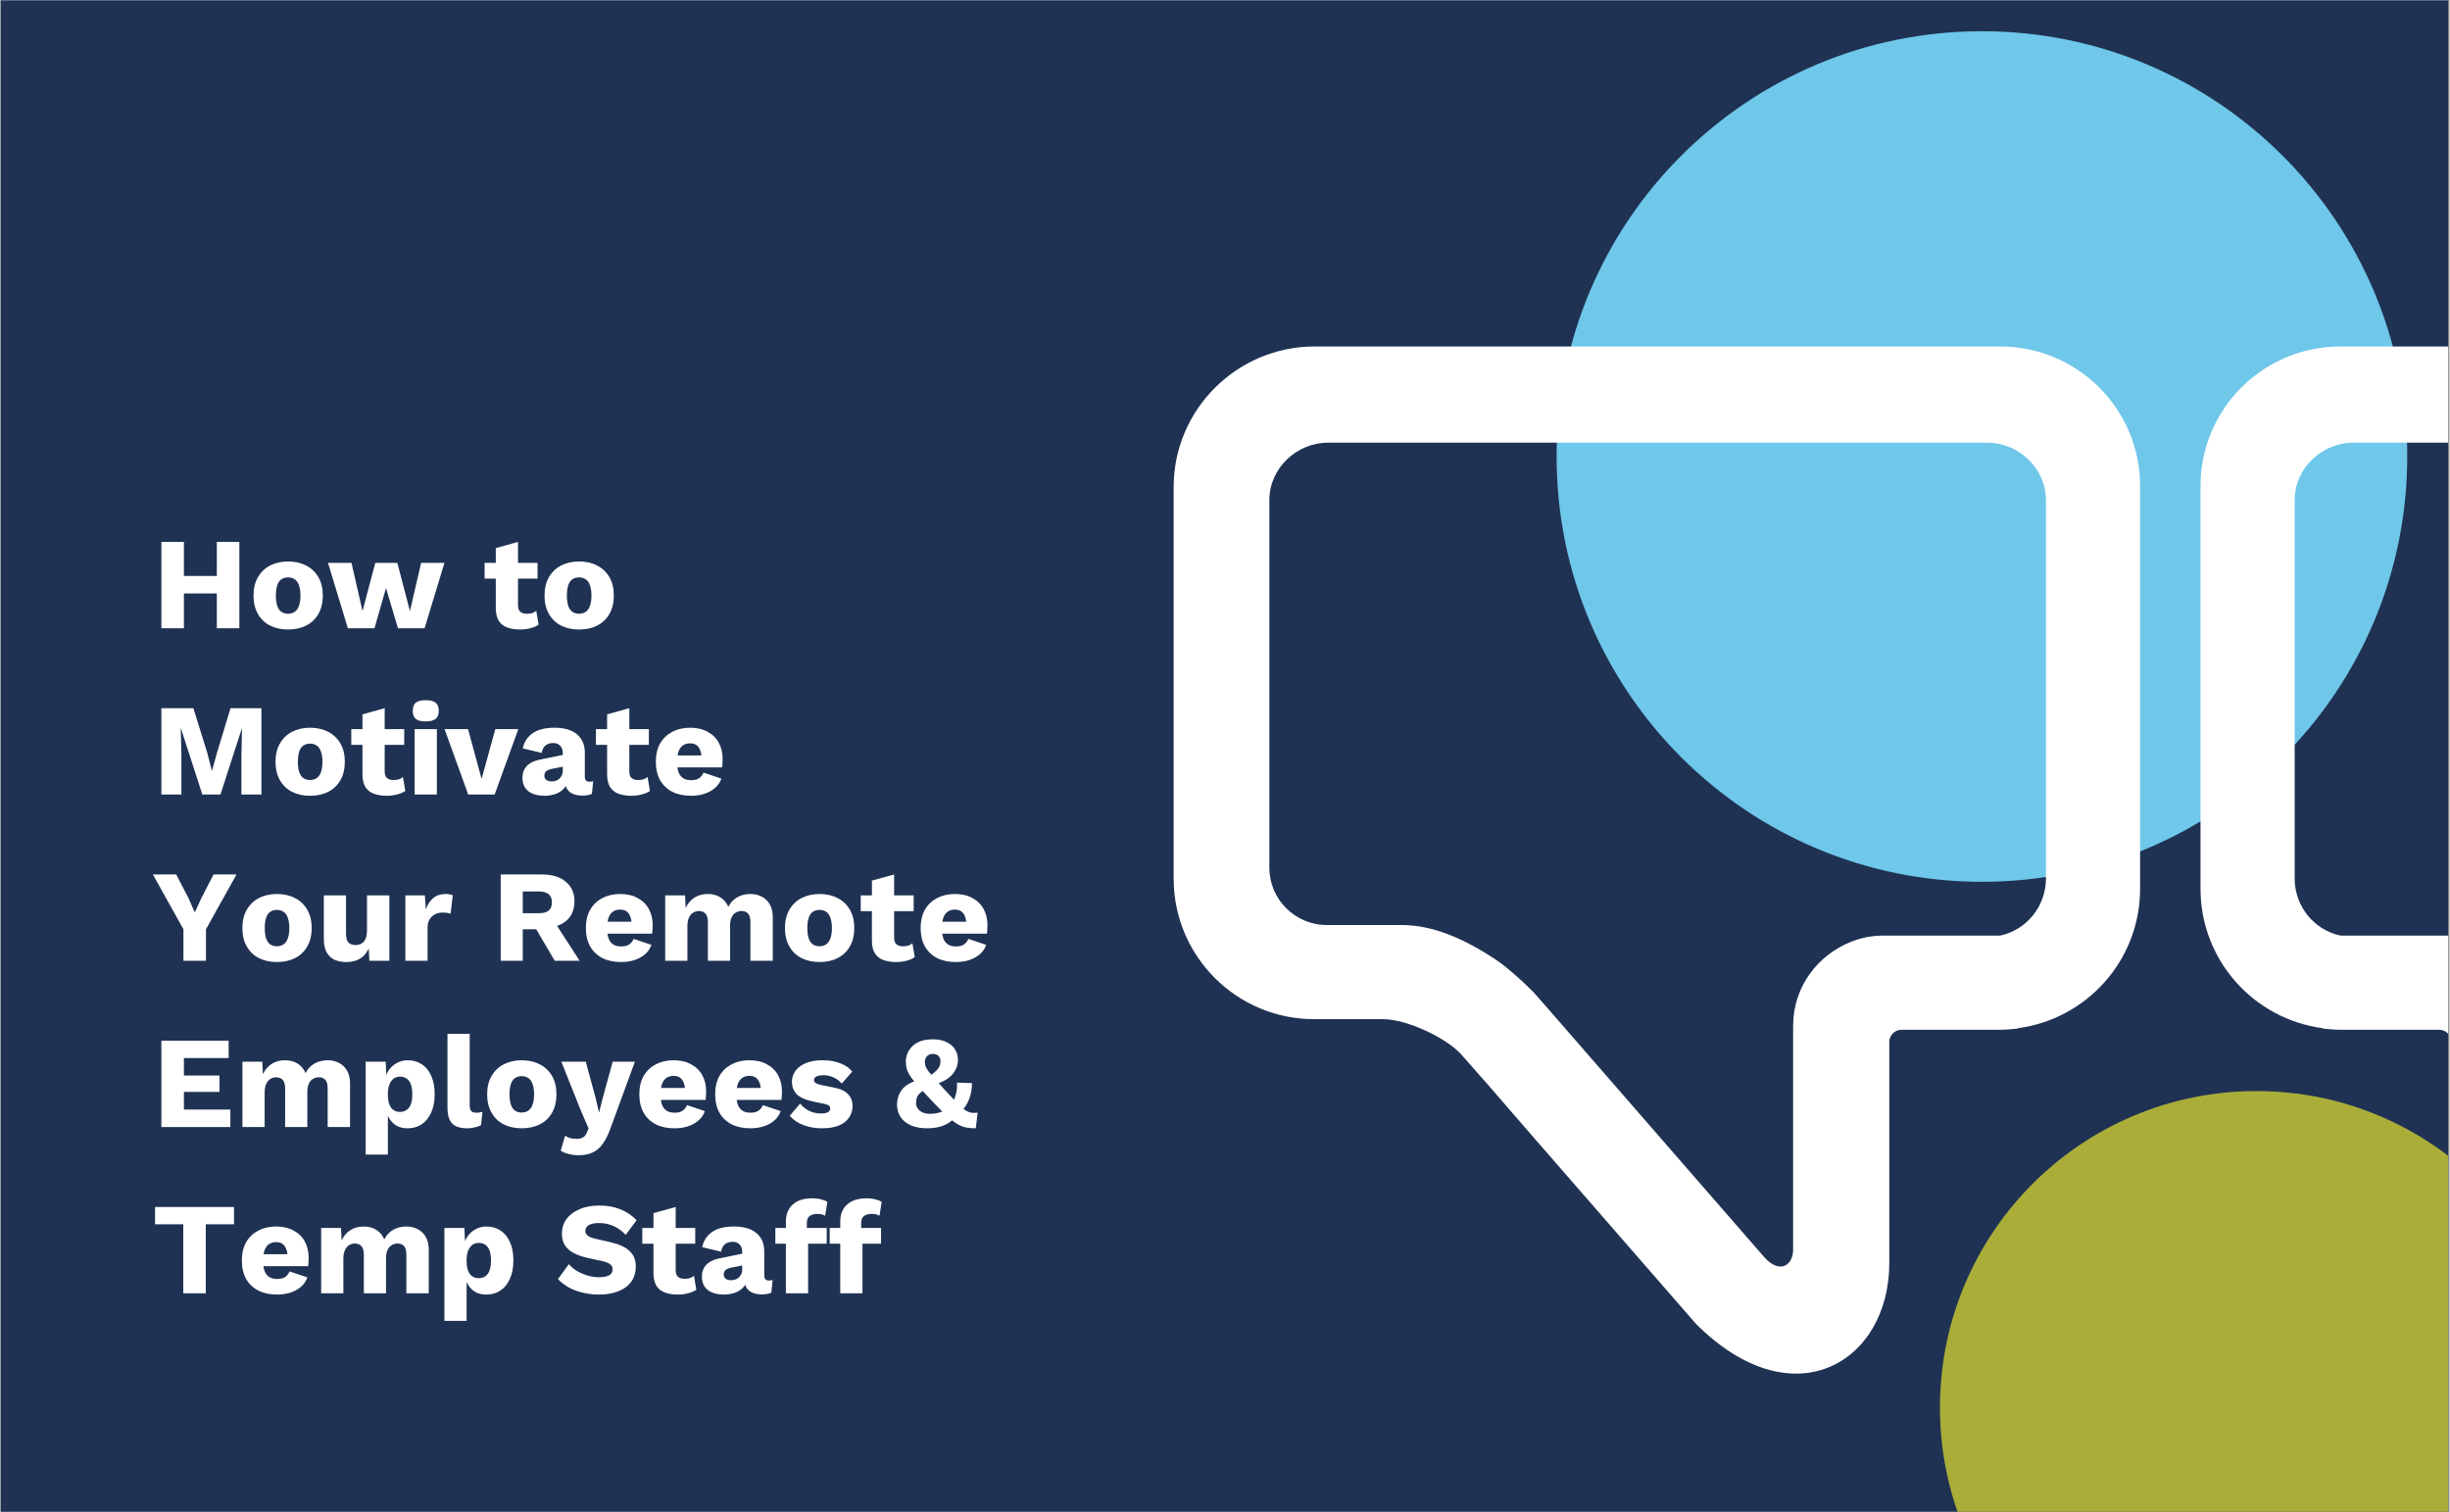<svg xmlns="http://www.w3.org/2000/svg" xmlns:xlink="http://www.w3.org/1999/xlink" width="324" zoomAndPan="magnify" viewBox="0 0 242.88 150" height="200" preserveAspectRatio="xMidYMid meet" version="1.0"><rect x="0" y="0" width="242.88" height="150" fill="#808080" stroke="none"/><defs><g/><clipPath id="9a8540108a"><path d="M 0 0.035 L 242.762 0.035 L 242.762 149.961 L 0 149.961 Z M 0 0.035 " clip-rule="nonzero"/></clipPath><clipPath id="f288d0b006"><path d="M 192.352 108.227 L 242.762 108.227 L 242.762 149.961 L 192.352 149.961 Z M 192.352 108.227 " clip-rule="nonzero"/></clipPath><clipPath id="859e5cc4d4"><path d="M 223.738 108.227 C 206.402 108.227 192.352 122.281 192.352 139.617 C 192.352 156.953 206.402 171.008 223.738 171.008 C 241.074 171.008 255.129 156.953 255.129 139.617 C 255.129 122.281 241.074 108.227 223.738 108.227 " clip-rule="nonzero"/></clipPath><clipPath id="57291cfaf5"><path d="M 154.328 3.098 L 238.699 3.098 L 238.699 87.469 L 154.328 87.469 Z M 154.328 3.098 " clip-rule="nonzero"/></clipPath><clipPath id="b446498409"><path d="M 196.516 3.098 C 173.215 3.098 154.328 21.984 154.328 45.281 C 154.328 68.582 173.215 87.469 196.516 87.469 C 219.812 87.469 238.699 68.582 238.699 45.281 C 238.699 21.984 219.812 3.098 196.516 3.098 " clip-rule="nonzero"/></clipPath><clipPath id="4490e35efc"><path d="M 218 34 L 242.762 34 L 242.762 137 L 218 137 Z M 218 34 " clip-rule="nonzero"/></clipPath></defs><g clip-path="url(#9a8540108a)"><path fill="#ffffff" d="M 0 0.035 L 242.879 0.035 L 242.879 149.965 L 0 149.965 Z M 0 0.035 " fill-opacity="1" fill-rule="nonzero"/><path fill="#1f3253" d="M 0 0.035 L 242.879 0.035 L 242.879 149.965 L 0 149.965 Z M 0 0.035 " fill-opacity="1" fill-rule="nonzero"/></g><g clip-path="url(#f288d0b006)"><g clip-path="url(#859e5cc4d4)"><path fill="#aaae39" d="M 192.352 108.227 L 255.129 108.227 L 255.129 171.008 L 192.352 171.008 Z M 192.352 108.227 " fill-opacity="1" fill-rule="nonzero"/></g></g><g clip-path="url(#57291cfaf5)"><g clip-path="url(#b446498409)"><path fill="#6fc7ea" d="M 154.328 3.098 L 238.699 3.098 L 238.699 87.469 L 154.328 87.469 Z M 154.328 3.098 " fill-opacity="1" fill-rule="nonzero"/></g></g><path fill="#ffffff" d="M 198.316 34.367 L 130.336 34.367 C 122.645 34.367 116.348 40.609 116.348 48.301 L 116.348 87.16 C 116.348 94.852 122.594 101.094 130.285 101.094 L 137.129 101.094 C 139.426 101.094 143.32 102.891 144.871 104.59 L 147.77 107.887 L 151.664 112.383 L 168.148 131.312 C 177.789 140.953 187.328 135.156 187.328 125.27 L 187.328 103.344 C 187.328 102.691 187.879 102.145 188.527 102.145 L 198.27 102.145 C 198.816 102.145 199.367 102.094 199.914 102.043 L 200.066 102.043 L 200.066 101.992 C 206.91 101.094 212.203 95.25 212.203 88.16 L 212.203 48.301 C 212.254 40.609 206.012 34.367 198.316 34.367 Z M 198.316 92.805 L 186.73 92.805 C 185.629 92.805 184.582 93.004 183.582 93.402 C 180.234 94.703 177.789 97.898 177.789 101.742 L 177.789 123.969 C 177.789 125.418 176.539 126.469 174.941 124.719 L 153.164 99.695 L 152.465 98.898 C 151.664 97.949 149.516 96 148.316 95.199 C 145.219 93.152 142.125 91.754 138.926 91.754 L 131.535 91.754 C 128.387 91.754 125.84 89.207 125.84 86.062 L 125.84 49.602 C 125.84 46.453 128.535 43.906 131.684 43.906 L 197.02 43.906 C 200.164 43.906 202.863 46.453 202.863 49.602 L 202.863 87.258 C 202.812 89.957 200.914 92.254 198.316 92.805 Z M 198.316 92.805 " fill-opacity="1" fill-rule="nonzero"/><g clip-path="url(#4490e35efc)"><path fill="#ffffff" d="M 232.082 34.367 L 300.062 34.367 C 307.758 34.367 314.051 40.609 314.051 48.301 L 314.051 87.16 C 314.051 94.852 307.805 101.094 300.113 101.094 L 293.27 101.094 C 290.973 101.094 287.078 102.891 285.527 104.59 L 282.633 107.887 L 278.734 112.383 L 262.25 131.312 C 252.609 140.953 243.07 135.156 243.07 125.27 L 243.07 103.344 C 243.07 102.691 242.52 102.145 241.871 102.145 L 232.133 102.145 C 231.582 102.145 231.031 102.094 230.484 102.043 L 230.332 102.043 L 230.332 101.992 C 223.488 101.094 218.195 95.25 218.195 88.16 L 218.195 48.301 C 218.145 40.609 224.387 34.367 232.082 34.367 Z M 232.082 92.805 L 243.668 92.805 C 244.77 92.805 245.816 93.004 246.816 93.402 C 250.164 94.703 252.609 97.898 252.609 101.742 L 252.609 123.969 C 252.609 125.418 253.859 126.469 255.457 124.719 L 277.234 99.695 L 277.934 98.898 C 278.734 97.949 280.883 96 282.082 95.199 C 285.18 93.152 288.273 91.754 291.473 91.754 L 298.863 91.754 C 302.012 91.754 304.559 89.207 304.559 86.062 L 304.559 49.602 C 304.559 46.453 301.863 43.906 298.715 43.906 L 233.379 43.906 C 230.234 43.906 227.535 46.453 227.535 49.602 L 227.535 87.258 C 227.586 89.957 229.484 92.254 232.082 92.805 Z M 232.082 92.805 " fill-opacity="1" fill-rule="nonzero"/></g><g fill="#ffffff" fill-opacity="1"><g transform="translate(14.993, 62.318)"><g><path d="M 8.688 -8.562 L 8.688 0 L 6.453 0 L 6.453 -8.562 Z M 3.188 -8.562 L 3.188 0 L 0.953 0 L 0.953 -8.562 Z M 7.641 -5.188 L 7.641 -3.453 L 2.031 -3.453 L 2.031 -5.188 Z M 7.641 -5.188 "/></g></g></g><g fill="#ffffff" fill-opacity="1"><g transform="translate(24.631, 62.318)"><g><path d="M 3.875 -6.625 C 4.562 -6.625 5.16 -6.488 5.672 -6.219 C 6.191 -5.957 6.598 -5.57 6.891 -5.062 C 7.18 -4.562 7.328 -3.957 7.328 -3.25 C 7.328 -2.539 7.18 -1.93 6.891 -1.422 C 6.598 -0.91 6.191 -0.523 5.672 -0.266 C 5.16 -0.004 4.562 0.125 3.875 0.125 C 3.207 0.125 2.613 -0.004 2.094 -0.266 C 1.582 -0.523 1.18 -0.91 0.891 -1.422 C 0.598 -1.93 0.453 -2.539 0.453 -3.25 C 0.453 -3.957 0.598 -4.562 0.891 -5.062 C 1.18 -5.57 1.582 -5.957 2.094 -6.219 C 2.613 -6.488 3.207 -6.625 3.875 -6.625 Z M 3.875 -5.047 C 3.625 -5.047 3.406 -4.984 3.219 -4.859 C 3.039 -4.742 2.906 -4.551 2.812 -4.281 C 2.719 -4.008 2.672 -3.664 2.672 -3.25 C 2.672 -2.82 2.719 -2.473 2.812 -2.203 C 2.906 -1.941 3.039 -1.75 3.219 -1.625 C 3.406 -1.5 3.625 -1.438 3.875 -1.438 C 4.133 -1.438 4.352 -1.5 4.531 -1.625 C 4.719 -1.75 4.859 -1.941 4.953 -2.203 C 5.055 -2.473 5.109 -2.82 5.109 -3.25 C 5.109 -3.664 5.055 -4.008 4.953 -4.281 C 4.859 -4.551 4.719 -4.742 4.531 -4.859 C 4.352 -4.984 4.133 -5.047 3.875 -5.047 Z M 3.875 -5.047 "/></g></g></g><g fill="#ffffff" fill-opacity="1"><g transform="translate(32.412, 62.318)"><g><path d="M 9.297 -6.484 L 11.609 -6.484 L 9.641 0 L 7 0 L 5.812 -3.984 L 4.672 0 L 2.031 0 L 0.062 -6.484 L 2.391 -6.484 L 3.484 -1.703 L 4.75 -6.484 L 6.938 -6.484 L 8.188 -1.703 Z M 9.297 -6.484 "/></g></g></g><g fill="#ffffff" fill-opacity="1"><g transform="translate(44.102, 62.318)"><g/></g></g><g fill="#ffffff" fill-opacity="1"><g transform="translate(47.817, 62.318)"><g><path d="M 3.5 -8.562 L 3.5 -2.312 C 3.5 -2 3.57 -1.773 3.719 -1.641 C 3.875 -1.504 4.086 -1.438 4.359 -1.438 C 4.566 -1.438 4.742 -1.457 4.891 -1.5 C 5.047 -1.551 5.188 -1.629 5.312 -1.734 L 5.547 -0.359 C 5.328 -0.203 5.051 -0.082 4.719 0 C 4.395 0.082 4.062 0.125 3.719 0.125 C 3.219 0.125 2.785 0.055 2.422 -0.078 C 2.066 -0.211 1.789 -0.43 1.594 -0.734 C 1.406 -1.035 1.305 -1.441 1.297 -1.953 L 1.297 -7.953 Z M 5.438 -6.484 L 5.438 -4.922 L 0.188 -4.922 L 0.188 -6.484 Z M 5.438 -6.484 "/></g></g></g><g fill="#ffffff" fill-opacity="1"><g transform="translate(53.494, 62.318)"><g><path d="M 3.875 -6.625 C 4.562 -6.625 5.16 -6.488 5.672 -6.219 C 6.191 -5.957 6.598 -5.57 6.891 -5.062 C 7.18 -4.562 7.328 -3.957 7.328 -3.25 C 7.328 -2.539 7.18 -1.93 6.891 -1.422 C 6.598 -0.91 6.191 -0.523 5.672 -0.266 C 5.16 -0.004 4.562 0.125 3.875 0.125 C 3.207 0.125 2.613 -0.004 2.094 -0.266 C 1.582 -0.523 1.18 -0.91 0.891 -1.422 C 0.598 -1.93 0.453 -2.539 0.453 -3.25 C 0.453 -3.957 0.598 -4.562 0.891 -5.062 C 1.18 -5.57 1.582 -5.957 2.094 -6.219 C 2.613 -6.488 3.207 -6.625 3.875 -6.625 Z M 3.875 -5.047 C 3.625 -5.047 3.406 -4.984 3.219 -4.859 C 3.039 -4.742 2.906 -4.551 2.812 -4.281 C 2.719 -4.008 2.672 -3.664 2.672 -3.25 C 2.672 -2.82 2.719 -2.473 2.812 -2.203 C 2.906 -1.941 3.039 -1.75 3.219 -1.625 C 3.406 -1.5 3.625 -1.438 3.875 -1.438 C 4.133 -1.438 4.352 -1.5 4.531 -1.625 C 4.719 -1.75 4.859 -1.941 4.953 -2.203 C 5.055 -2.473 5.109 -2.82 5.109 -3.25 C 5.109 -3.664 5.055 -4.008 4.953 -4.281 C 4.859 -4.551 4.719 -4.742 4.531 -4.859 C 4.352 -4.984 4.133 -5.047 3.875 -5.047 Z M 3.875 -5.047 "/></g></g></g><g fill="#ffffff" fill-opacity="1"><g transform="translate(14.993, 78.81)"><g><path d="M 10.875 -8.562 L 10.875 0 L 8.891 0 L 8.891 -3.938 L 8.953 -6.562 L 8.938 -6.562 L 6.812 0 L 5.016 0 L 2.891 -6.562 L 2.875 -6.562 L 2.938 -3.938 L 2.938 0 L 0.953 0 L 0.953 -8.562 L 4.125 -8.562 L 5.484 -4.203 L 5.953 -2.391 L 5.984 -2.391 L 6.484 -4.188 L 7.812 -8.562 Z M 10.875 -8.562 "/></g></g></g><g fill="#ffffff" fill-opacity="1"><g transform="translate(26.813, 78.81)"><g><path d="M 3.875 -6.625 C 4.562 -6.625 5.16 -6.488 5.672 -6.219 C 6.191 -5.957 6.598 -5.57 6.891 -5.062 C 7.18 -4.562 7.328 -3.957 7.328 -3.25 C 7.328 -2.539 7.18 -1.93 6.891 -1.422 C 6.598 -0.91 6.191 -0.523 5.672 -0.266 C 5.16 -0.004 4.562 0.125 3.875 0.125 C 3.207 0.125 2.613 -0.004 2.094 -0.266 C 1.582 -0.523 1.18 -0.91 0.891 -1.422 C 0.598 -1.93 0.453 -2.539 0.453 -3.25 C 0.453 -3.957 0.598 -4.562 0.891 -5.062 C 1.18 -5.57 1.582 -5.957 2.094 -6.219 C 2.613 -6.488 3.207 -6.625 3.875 -6.625 Z M 3.875 -5.047 C 3.625 -5.047 3.406 -4.984 3.219 -4.859 C 3.039 -4.742 2.906 -4.551 2.812 -4.281 C 2.719 -4.008 2.672 -3.664 2.672 -3.25 C 2.672 -2.82 2.719 -2.473 2.812 -2.203 C 2.906 -1.941 3.039 -1.75 3.219 -1.625 C 3.406 -1.5 3.625 -1.438 3.875 -1.438 C 4.133 -1.438 4.352 -1.5 4.531 -1.625 C 4.719 -1.75 4.859 -1.941 4.953 -2.203 C 5.055 -2.473 5.109 -2.82 5.109 -3.25 C 5.109 -3.664 5.055 -4.008 4.953 -4.281 C 4.859 -4.551 4.719 -4.742 4.531 -4.859 C 4.352 -4.984 4.133 -5.047 3.875 -5.047 Z M 3.875 -5.047 "/></g></g></g><g fill="#ffffff" fill-opacity="1"><g transform="translate(34.594, 78.81)"><g><path d="M 3.5 -8.562 L 3.5 -2.312 C 3.5 -2 3.57 -1.773 3.719 -1.641 C 3.875 -1.504 4.086 -1.438 4.359 -1.438 C 4.566 -1.438 4.742 -1.457 4.891 -1.5 C 5.047 -1.551 5.188 -1.629 5.312 -1.734 L 5.547 -0.359 C 5.328 -0.203 5.051 -0.082 4.719 0 C 4.395 0.082 4.062 0.125 3.719 0.125 C 3.219 0.125 2.785 0.055 2.422 -0.078 C 2.066 -0.211 1.789 -0.43 1.594 -0.734 C 1.406 -1.035 1.305 -1.441 1.297 -1.953 L 1.297 -7.953 Z M 5.438 -6.484 L 5.438 -4.922 L 0.188 -4.922 L 0.188 -6.484 Z M 5.438 -6.484 "/></g></g></g><g fill="#ffffff" fill-opacity="1"><g transform="translate(40.27, 78.81)"><g><path d="M 1.891 -7.25 C 1.441 -7.25 1.113 -7.332 0.906 -7.5 C 0.707 -7.664 0.609 -7.93 0.609 -8.297 C 0.609 -8.672 0.707 -8.941 0.906 -9.109 C 1.113 -9.273 1.441 -9.359 1.891 -9.359 C 2.336 -9.359 2.664 -9.273 2.875 -9.109 C 3.082 -8.941 3.188 -8.672 3.188 -8.297 C 3.188 -7.93 3.082 -7.664 2.875 -7.5 C 2.664 -7.332 2.336 -7.25 1.891 -7.25 Z M 3 -6.484 L 3 0 L 0.797 0 L 0.797 -6.484 Z M 3 -6.484 "/></g></g></g><g fill="#ffffff" fill-opacity="1"><g transform="translate(44.05, 78.81)"><g><path d="M 5.016 -6.484 L 7.297 -6.484 L 4.953 0 L 2.328 0 L -0.016 -6.484 L 2.312 -6.484 L 3.656 -1.547 Z M 5.016 -6.484 "/></g></g></g><g fill="#ffffff" fill-opacity="1"><g transform="translate(51.337, 78.81)"><g><path d="M 4.422 -4.109 C 4.422 -4.422 4.332 -4.664 4.156 -4.844 C 3.988 -5.02 3.766 -5.109 3.484 -5.109 C 3.191 -5.109 2.941 -5.035 2.734 -4.891 C 2.535 -4.742 2.398 -4.488 2.328 -4.125 L 0.453 -4.578 C 0.578 -5.191 0.895 -5.688 1.406 -6.062 C 1.926 -6.438 2.66 -6.625 3.609 -6.625 C 4.242 -6.625 4.781 -6.531 5.219 -6.344 C 5.664 -6.156 6.008 -5.875 6.25 -5.5 C 6.488 -5.133 6.609 -4.688 6.609 -4.156 L 6.609 -1.781 C 6.609 -1.438 6.758 -1.266 7.062 -1.266 C 7.219 -1.266 7.344 -1.285 7.438 -1.328 L 7.312 -0.062 C 7.051 0.051 6.734 0.109 6.359 0.109 C 6.023 0.109 5.727 0.055 5.469 -0.047 C 5.207 -0.148 5.004 -0.312 4.859 -0.531 C 4.711 -0.758 4.641 -1.039 4.641 -1.375 L 4.641 -1.453 L 4.875 -1.547 C 4.875 -1.172 4.766 -0.859 4.547 -0.609 C 4.328 -0.359 4.039 -0.172 3.688 -0.047 C 3.344 0.066 2.977 0.125 2.594 0.125 C 2.156 0.125 1.77 0.055 1.438 -0.078 C 1.113 -0.211 0.863 -0.41 0.688 -0.672 C 0.508 -0.941 0.422 -1.27 0.422 -1.656 C 0.422 -2.125 0.562 -2.508 0.844 -2.812 C 1.125 -3.125 1.566 -3.344 2.172 -3.469 L 4.625 -3.969 L 4.609 -2.797 L 3.359 -2.547 C 3.098 -2.492 2.906 -2.414 2.781 -2.312 C 2.656 -2.219 2.594 -2.07 2.594 -1.875 C 2.594 -1.676 2.66 -1.531 2.797 -1.438 C 2.941 -1.344 3.109 -1.297 3.297 -1.297 C 3.441 -1.297 3.582 -1.316 3.719 -1.359 C 3.852 -1.398 3.973 -1.469 4.078 -1.562 C 4.18 -1.656 4.266 -1.77 4.328 -1.906 C 4.391 -2.039 4.422 -2.207 4.422 -2.406 Z M 4.422 -4.109 "/></g></g></g><g fill="#ffffff" fill-opacity="1"><g transform="translate(58.858, 78.81)"><g><path d="M 3.5 -8.562 L 3.5 -2.312 C 3.5 -2 3.57 -1.773 3.719 -1.641 C 3.875 -1.504 4.086 -1.438 4.359 -1.438 C 4.566 -1.438 4.742 -1.457 4.891 -1.5 C 5.047 -1.551 5.188 -1.629 5.312 -1.734 L 5.547 -0.359 C 5.328 -0.203 5.051 -0.082 4.719 0 C 4.395 0.082 4.062 0.125 3.719 0.125 C 3.219 0.125 2.785 0.055 2.422 -0.078 C 2.066 -0.211 1.789 -0.43 1.594 -0.734 C 1.406 -1.035 1.305 -1.441 1.297 -1.953 L 1.297 -7.953 Z M 5.438 -6.484 L 5.438 -4.922 L 0.188 -4.922 L 0.188 -6.484 Z M 5.438 -6.484 "/></g></g></g><g fill="#ffffff" fill-opacity="1"><g transform="translate(64.535, 78.81)"><g><path d="M 3.953 0.125 C 3.234 0.125 2.613 -0.004 2.094 -0.266 C 1.57 -0.535 1.164 -0.922 0.875 -1.422 C 0.594 -1.93 0.453 -2.539 0.453 -3.25 C 0.453 -3.957 0.594 -4.562 0.875 -5.062 C 1.164 -5.562 1.566 -5.945 2.078 -6.219 C 2.598 -6.488 3.191 -6.625 3.859 -6.625 C 4.535 -6.625 5.113 -6.488 5.594 -6.219 C 6.082 -5.957 6.453 -5.594 6.703 -5.125 C 6.953 -4.664 7.078 -4.141 7.078 -3.547 C 7.078 -3.391 7.07 -3.234 7.062 -3.078 C 7.051 -2.922 7.039 -2.789 7.031 -2.688 L 1.875 -2.688 L 1.875 -3.875 L 6.047 -3.875 L 5 -3.469 C 5 -3.988 4.906 -4.383 4.719 -4.656 C 4.531 -4.938 4.242 -5.078 3.859 -5.078 C 3.578 -5.078 3.336 -5.008 3.141 -4.875 C 2.953 -4.75 2.805 -4.547 2.703 -4.266 C 2.609 -3.992 2.562 -3.641 2.562 -3.203 C 2.562 -2.785 2.613 -2.441 2.719 -2.172 C 2.832 -1.91 2.992 -1.719 3.203 -1.594 C 3.41 -1.477 3.66 -1.422 3.953 -1.422 C 4.285 -1.422 4.547 -1.484 4.734 -1.609 C 4.93 -1.742 5.082 -1.93 5.188 -2.172 L 6.953 -1.578 C 6.828 -1.211 6.613 -0.898 6.312 -0.641 C 6.02 -0.391 5.664 -0.195 5.25 -0.062 C 4.844 0.062 4.41 0.125 3.953 0.125 Z M 3.953 0.125 "/></g></g></g><g fill="#ffffff" fill-opacity="1"><g transform="translate(14.993, 95.302)"><g><path d="M 8.406 -8.562 L 5.375 -3.125 L 5.375 0 L 3.141 0 L 3.141 -3.125 L 0.109 -8.562 L 2.422 -8.562 L 3.641 -6.219 L 4.266 -4.797 L 4.922 -6.219 L 6.125 -8.562 Z M 8.406 -8.562 "/></g></g></g><g fill="#ffffff" fill-opacity="1"><g transform="translate(23.527, 95.302)"><g><path d="M 3.875 -6.625 C 4.562 -6.625 5.16 -6.488 5.672 -6.219 C 6.191 -5.957 6.598 -5.57 6.891 -5.062 C 7.18 -4.562 7.328 -3.957 7.328 -3.25 C 7.328 -2.539 7.18 -1.93 6.891 -1.422 C 6.598 -0.91 6.191 -0.523 5.672 -0.266 C 5.16 -0.004 4.562 0.125 3.875 0.125 C 3.207 0.125 2.613 -0.004 2.094 -0.266 C 1.582 -0.523 1.18 -0.91 0.891 -1.422 C 0.598 -1.93 0.453 -2.539 0.453 -3.25 C 0.453 -3.957 0.598 -4.562 0.891 -5.062 C 1.18 -5.57 1.582 -5.957 2.094 -6.219 C 2.613 -6.488 3.207 -6.625 3.875 -6.625 Z M 3.875 -5.047 C 3.625 -5.047 3.406 -4.984 3.219 -4.859 C 3.039 -4.742 2.906 -4.551 2.812 -4.281 C 2.719 -4.008 2.672 -3.664 2.672 -3.25 C 2.672 -2.82 2.719 -2.473 2.812 -2.203 C 2.906 -1.941 3.039 -1.75 3.219 -1.625 C 3.406 -1.5 3.625 -1.438 3.875 -1.438 C 4.133 -1.438 4.352 -1.5 4.531 -1.625 C 4.719 -1.75 4.859 -1.941 4.953 -2.203 C 5.055 -2.473 5.109 -2.82 5.109 -3.25 C 5.109 -3.664 5.055 -4.008 4.953 -4.281 C 4.859 -4.551 4.719 -4.742 4.531 -4.859 C 4.352 -4.984 4.133 -5.047 3.875 -5.047 Z M 3.875 -5.047 "/></g></g></g><g fill="#ffffff" fill-opacity="1"><g transform="translate(31.308, 95.302)"><g><path d="M 2.984 0.125 C 2.547 0.125 2.16 0.051 1.828 -0.094 C 1.492 -0.25 1.227 -0.492 1.031 -0.828 C 0.844 -1.172 0.75 -1.613 0.75 -2.156 L 0.75 -6.484 L 2.953 -6.484 L 2.953 -2.672 C 2.953 -2.254 3.035 -1.961 3.203 -1.797 C 3.367 -1.641 3.602 -1.562 3.906 -1.562 C 4.062 -1.562 4.207 -1.586 4.344 -1.641 C 4.488 -1.703 4.613 -1.789 4.719 -1.906 C 4.82 -2.02 4.898 -2.172 4.953 -2.359 C 5.004 -2.547 5.031 -2.766 5.031 -3.016 L 5.031 -6.484 L 7.25 -6.484 L 7.25 0 L 5.266 0 L 5.203 -1.219 C 4.992 -0.758 4.703 -0.422 4.328 -0.203 C 3.961 0.016 3.516 0.125 2.984 0.125 Z M 2.984 0.125 "/></g></g></g><g fill="#ffffff" fill-opacity="1"><g transform="translate(39.348, 95.302)"><g><path d="M 0.797 0 L 0.797 -6.484 L 2.734 -6.484 L 2.828 -5.094 C 2.992 -5.57 3.238 -5.945 3.562 -6.219 C 3.883 -6.488 4.297 -6.625 4.797 -6.625 C 4.961 -6.625 5.102 -6.609 5.219 -6.578 C 5.344 -6.555 5.438 -6.523 5.5 -6.484 L 5.281 -4.656 C 5.195 -4.695 5.086 -4.727 4.953 -4.75 C 4.816 -4.77 4.656 -4.781 4.469 -4.781 C 4.207 -4.781 3.961 -4.723 3.734 -4.609 C 3.516 -4.492 3.336 -4.328 3.203 -4.109 C 3.066 -3.891 3 -3.609 3 -3.266 L 3 0 Z M 0.797 0 "/></g></g></g><g fill="#ffffff" fill-opacity="1"><g transform="translate(44.934, 95.302)"><g/></g></g><g fill="#ffffff" fill-opacity="1"><g transform="translate(48.649, 95.302)"><g><path d="M 5.031 -8.562 C 6.051 -8.562 6.844 -8.32 7.406 -7.844 C 7.977 -7.363 8.266 -6.727 8.266 -5.938 C 8.266 -5.062 7.984 -4.395 7.422 -3.938 C 6.859 -3.477 6.066 -3.25 5.047 -3.25 L 4.844 -3.125 L 3.141 -3.125 L 3.141 0 L 0.953 0 L 0.953 -8.562 Z M 4.719 -4.719 C 5.156 -4.719 5.484 -4.801 5.703 -4.969 C 5.922 -5.145 6.031 -5.422 6.031 -5.797 C 6.031 -6.172 5.922 -6.441 5.703 -6.609 C 5.484 -6.785 5.156 -6.875 4.719 -6.875 L 3.141 -6.875 L 3.141 -4.719 Z M 6.031 -4.25 L 8.781 0 L 6.312 0 L 4.109 -3.75 Z M 6.031 -4.25 "/></g></g></g><g fill="#ffffff" fill-opacity="1"><g transform="translate(57.598, 95.302)"><g><path d="M 3.953 0.125 C 3.234 0.125 2.613 -0.004 2.094 -0.266 C 1.57 -0.535 1.164 -0.922 0.875 -1.422 C 0.594 -1.93 0.453 -2.539 0.453 -3.25 C 0.453 -3.957 0.594 -4.562 0.875 -5.062 C 1.164 -5.562 1.566 -5.945 2.078 -6.219 C 2.598 -6.488 3.191 -6.625 3.859 -6.625 C 4.535 -6.625 5.113 -6.488 5.594 -6.219 C 6.082 -5.957 6.453 -5.594 6.703 -5.125 C 6.953 -4.664 7.078 -4.141 7.078 -3.547 C 7.078 -3.391 7.07 -3.234 7.062 -3.078 C 7.051 -2.922 7.039 -2.789 7.031 -2.688 L 1.875 -2.688 L 1.875 -3.875 L 6.047 -3.875 L 5 -3.469 C 5 -3.988 4.906 -4.383 4.719 -4.656 C 4.531 -4.938 4.242 -5.078 3.859 -5.078 C 3.578 -5.078 3.336 -5.008 3.141 -4.875 C 2.953 -4.75 2.805 -4.547 2.703 -4.266 C 2.609 -3.992 2.562 -3.641 2.562 -3.203 C 2.562 -2.785 2.613 -2.441 2.719 -2.172 C 2.832 -1.91 2.992 -1.719 3.203 -1.594 C 3.41 -1.477 3.66 -1.422 3.953 -1.422 C 4.285 -1.422 4.547 -1.484 4.734 -1.609 C 4.93 -1.742 5.082 -1.93 5.188 -2.172 L 6.953 -1.578 C 6.828 -1.211 6.613 -0.898 6.312 -0.641 C 6.02 -0.391 5.664 -0.195 5.25 -0.062 C 4.844 0.062 4.41 0.125 3.953 0.125 Z M 3.953 0.125 "/></g></g></g><g fill="#ffffff" fill-opacity="1"><g transform="translate(65.119, 95.302)"><g><path d="M 0.797 0 L 0.797 -6.484 L 2.766 -6.484 L 2.828 -5.234 C 3.035 -5.691 3.328 -6.035 3.703 -6.266 C 4.078 -6.504 4.516 -6.625 5.016 -6.625 C 5.492 -6.625 5.91 -6.516 6.266 -6.297 C 6.617 -6.078 6.883 -5.758 7.062 -5.344 C 7.195 -5.625 7.375 -5.859 7.594 -6.047 C 7.82 -6.242 8.078 -6.391 8.359 -6.484 C 8.648 -6.578 8.945 -6.625 9.25 -6.625 C 9.676 -6.625 10.051 -6.535 10.375 -6.359 C 10.707 -6.191 10.973 -5.938 11.172 -5.594 C 11.367 -5.258 11.469 -4.836 11.469 -4.328 L 11.469 0 L 9.25 0 L 9.25 -3.812 C 9.25 -4.227 9.172 -4.52 9.016 -4.688 C 8.859 -4.852 8.645 -4.938 8.375 -4.938 C 8.156 -4.938 7.957 -4.879 7.781 -4.766 C 7.602 -4.66 7.469 -4.5 7.375 -4.281 C 7.281 -4.062 7.234 -3.789 7.234 -3.469 L 7.234 0 L 5.031 0 L 5.031 -3.812 C 5.031 -4.227 4.945 -4.52 4.781 -4.688 C 4.613 -4.852 4.398 -4.938 4.141 -4.938 C 3.941 -4.938 3.754 -4.883 3.578 -4.781 C 3.398 -4.676 3.258 -4.508 3.156 -4.281 C 3.051 -4.062 3 -3.773 3 -3.422 L 3 0 Z M 0.797 0 "/></g></g></g><g fill="#ffffff" fill-opacity="1"><g transform="translate(77.343, 95.302)"><g><path d="M 3.875 -6.625 C 4.562 -6.625 5.16 -6.488 5.672 -6.219 C 6.191 -5.957 6.598 -5.57 6.891 -5.062 C 7.18 -4.562 7.328 -3.957 7.328 -3.25 C 7.328 -2.539 7.18 -1.93 6.891 -1.422 C 6.598 -0.91 6.191 -0.523 5.672 -0.266 C 5.16 -0.004 4.562 0.125 3.875 0.125 C 3.207 0.125 2.613 -0.004 2.094 -0.266 C 1.582 -0.523 1.18 -0.91 0.891 -1.422 C 0.598 -1.93 0.453 -2.539 0.453 -3.25 C 0.453 -3.957 0.598 -4.562 0.891 -5.062 C 1.18 -5.57 1.582 -5.957 2.094 -6.219 C 2.613 -6.488 3.207 -6.625 3.875 -6.625 Z M 3.875 -5.047 C 3.625 -5.047 3.406 -4.984 3.219 -4.859 C 3.039 -4.742 2.906 -4.551 2.812 -4.281 C 2.719 -4.008 2.672 -3.664 2.672 -3.25 C 2.672 -2.82 2.719 -2.473 2.812 -2.203 C 2.906 -1.941 3.039 -1.75 3.219 -1.625 C 3.406 -1.5 3.625 -1.438 3.875 -1.438 C 4.133 -1.438 4.352 -1.5 4.531 -1.625 C 4.719 -1.75 4.859 -1.941 4.953 -2.203 C 5.055 -2.473 5.109 -2.82 5.109 -3.25 C 5.109 -3.664 5.055 -4.008 4.953 -4.281 C 4.859 -4.551 4.719 -4.742 4.531 -4.859 C 4.352 -4.984 4.133 -5.047 3.875 -5.047 Z M 3.875 -5.047 "/></g></g></g><g fill="#ffffff" fill-opacity="1"><g transform="translate(85.123, 95.302)"><g><path d="M 3.5 -8.562 L 3.5 -2.312 C 3.5 -2 3.57 -1.773 3.719 -1.641 C 3.875 -1.504 4.086 -1.438 4.359 -1.438 C 4.566 -1.438 4.742 -1.457 4.891 -1.5 C 5.047 -1.551 5.188 -1.629 5.312 -1.734 L 5.547 -0.359 C 5.328 -0.203 5.051 -0.082 4.719 0 C 4.395 0.082 4.062 0.125 3.719 0.125 C 3.219 0.125 2.785 0.055 2.422 -0.078 C 2.066 -0.211 1.789 -0.43 1.594 -0.734 C 1.406 -1.035 1.305 -1.441 1.297 -1.953 L 1.297 -7.953 Z M 5.438 -6.484 L 5.438 -4.922 L 0.188 -4.922 L 0.188 -6.484 Z M 5.438 -6.484 "/></g></g></g><g fill="#ffffff" fill-opacity="1"><g transform="translate(90.8, 95.302)"><g><path d="M 3.953 0.125 C 3.234 0.125 2.613 -0.004 2.094 -0.266 C 1.57 -0.535 1.164 -0.922 0.875 -1.422 C 0.594 -1.93 0.453 -2.539 0.453 -3.25 C 0.453 -3.957 0.594 -4.562 0.875 -5.062 C 1.164 -5.562 1.566 -5.945 2.078 -6.219 C 2.598 -6.488 3.191 -6.625 3.859 -6.625 C 4.535 -6.625 5.113 -6.488 5.594 -6.219 C 6.082 -5.957 6.453 -5.594 6.703 -5.125 C 6.953 -4.664 7.078 -4.141 7.078 -3.547 C 7.078 -3.391 7.07 -3.234 7.062 -3.078 C 7.051 -2.922 7.039 -2.789 7.031 -2.688 L 1.875 -2.688 L 1.875 -3.875 L 6.047 -3.875 L 5 -3.469 C 5 -3.988 4.906 -4.383 4.719 -4.656 C 4.531 -4.938 4.242 -5.078 3.859 -5.078 C 3.578 -5.078 3.336 -5.008 3.141 -4.875 C 2.953 -4.75 2.805 -4.547 2.703 -4.266 C 2.609 -3.992 2.562 -3.641 2.562 -3.203 C 2.562 -2.785 2.613 -2.441 2.719 -2.172 C 2.832 -1.91 2.992 -1.719 3.203 -1.594 C 3.41 -1.477 3.66 -1.422 3.953 -1.422 C 4.285 -1.422 4.547 -1.484 4.734 -1.609 C 4.93 -1.742 5.082 -1.93 5.188 -2.172 L 6.953 -1.578 C 6.828 -1.211 6.613 -0.898 6.312 -0.641 C 6.02 -0.391 5.664 -0.195 5.25 -0.062 C 4.844 0.062 4.41 0.125 3.953 0.125 Z M 3.953 0.125 "/></g></g></g><g fill="#ffffff" fill-opacity="1"><g transform="translate(14.993, 111.794)"><g><path d="M 0.953 0 L 0.953 -8.562 L 7.625 -8.562 L 7.625 -6.844 L 3.188 -6.844 L 3.188 -5.109 L 6.719 -5.109 L 6.719 -3.484 L 3.188 -3.484 L 3.188 -1.734 L 7.797 -1.734 L 7.797 0 Z M 0.953 0 "/></g></g></g><g fill="#ffffff" fill-opacity="1"><g transform="translate(23.189, 111.794)"><g><path d="M 0.797 0 L 0.797 -6.484 L 2.766 -6.484 L 2.828 -5.234 C 3.035 -5.691 3.328 -6.035 3.703 -6.266 C 4.078 -6.504 4.516 -6.625 5.016 -6.625 C 5.492 -6.625 5.91 -6.516 6.266 -6.297 C 6.617 -6.078 6.883 -5.758 7.062 -5.344 C 7.195 -5.625 7.375 -5.859 7.594 -6.047 C 7.82 -6.242 8.078 -6.391 8.359 -6.484 C 8.648 -6.578 8.945 -6.625 9.25 -6.625 C 9.676 -6.625 10.051 -6.535 10.375 -6.359 C 10.707 -6.191 10.973 -5.938 11.172 -5.594 C 11.367 -5.258 11.469 -4.836 11.469 -4.328 L 11.469 0 L 9.25 0 L 9.25 -3.812 C 9.25 -4.227 9.172 -4.52 9.016 -4.688 C 8.859 -4.852 8.645 -4.938 8.375 -4.938 C 8.156 -4.938 7.957 -4.879 7.781 -4.766 C 7.602 -4.66 7.469 -4.5 7.375 -4.281 C 7.281 -4.062 7.234 -3.789 7.234 -3.469 L 7.234 0 L 5.031 0 L 5.031 -3.812 C 5.031 -4.227 4.945 -4.52 4.781 -4.688 C 4.613 -4.852 4.398 -4.938 4.141 -4.938 C 3.941 -4.938 3.754 -4.883 3.578 -4.781 C 3.398 -4.676 3.258 -4.508 3.156 -4.281 C 3.051 -4.062 3 -3.773 3 -3.422 L 3 0 Z M 0.797 0 "/></g></g></g><g fill="#ffffff" fill-opacity="1"><g transform="translate(35.412, 111.794)"><g><path d="M 0.797 2.734 L 0.797 -6.484 L 2.781 -6.484 L 2.891 -4.141 L 2.641 -4.422 C 2.703 -4.848 2.832 -5.223 3.031 -5.547 C 3.238 -5.879 3.508 -6.141 3.844 -6.328 C 4.176 -6.523 4.551 -6.625 4.969 -6.625 C 5.508 -6.625 5.977 -6.488 6.375 -6.219 C 6.77 -5.957 7.078 -5.578 7.297 -5.078 C 7.523 -4.586 7.641 -3.984 7.641 -3.266 C 7.641 -2.555 7.523 -1.945 7.297 -1.438 C 7.066 -0.926 6.75 -0.535 6.344 -0.266 C 5.945 -0.004 5.484 0.125 4.953 0.125 C 4.359 0.125 3.879 -0.047 3.516 -0.391 C 3.148 -0.742 2.91 -1.191 2.797 -1.734 L 3 -2.031 L 3 2.734 Z M 4.188 -1.5 C 4.57 -1.5 4.875 -1.641 5.094 -1.922 C 5.312 -2.203 5.422 -2.645 5.422 -3.25 C 5.422 -3.852 5.312 -4.297 5.094 -4.578 C 4.883 -4.859 4.586 -5 4.203 -5 C 3.961 -5 3.75 -4.93 3.562 -4.797 C 3.383 -4.66 3.242 -4.461 3.141 -4.203 C 3.047 -3.941 3 -3.625 3 -3.25 C 3 -2.883 3.039 -2.566 3.125 -2.297 C 3.219 -2.035 3.352 -1.836 3.531 -1.703 C 3.719 -1.566 3.938 -1.5 4.188 -1.5 Z M 4.188 -1.5 "/></g></g></g><g fill="#ffffff" fill-opacity="1"><g transform="translate(43.557, 111.794)"><g><path d="M 2.969 -9.25 L 2.969 -2.203 C 2.969 -1.922 3.016 -1.719 3.109 -1.594 C 3.211 -1.477 3.375 -1.422 3.594 -1.422 C 3.727 -1.422 3.836 -1.426 3.922 -1.438 C 4.004 -1.457 4.109 -1.484 4.234 -1.516 L 4.094 -0.188 C 3.938 -0.094 3.734 -0.02 3.484 0.031 C 3.234 0.094 2.984 0.125 2.734 0.125 C 2.047 0.125 1.547 -0.031 1.234 -0.344 C 0.922 -0.664 0.766 -1.191 0.766 -1.922 L 0.766 -9.25 Z M 2.969 -9.25 "/></g></g></g><g fill="#ffffff" fill-opacity="1"><g transform="translate(47.804, 111.794)"><g><path d="M 3.875 -6.625 C 4.562 -6.625 5.16 -6.488 5.672 -6.219 C 6.191 -5.957 6.598 -5.57 6.891 -5.062 C 7.18 -4.562 7.328 -3.957 7.328 -3.25 C 7.328 -2.539 7.18 -1.93 6.891 -1.422 C 6.598 -0.91 6.191 -0.523 5.672 -0.266 C 5.16 -0.004 4.562 0.125 3.875 0.125 C 3.207 0.125 2.613 -0.004 2.094 -0.266 C 1.582 -0.523 1.18 -0.91 0.891 -1.422 C 0.598 -1.93 0.453 -2.539 0.453 -3.25 C 0.453 -3.957 0.598 -4.562 0.891 -5.062 C 1.18 -5.57 1.582 -5.957 2.094 -6.219 C 2.613 -6.488 3.207 -6.625 3.875 -6.625 Z M 3.875 -5.047 C 3.625 -5.047 3.406 -4.984 3.219 -4.859 C 3.039 -4.742 2.906 -4.551 2.812 -4.281 C 2.719 -4.008 2.672 -3.664 2.672 -3.25 C 2.672 -2.82 2.719 -2.473 2.812 -2.203 C 2.906 -1.941 3.039 -1.75 3.219 -1.625 C 3.406 -1.5 3.625 -1.438 3.875 -1.438 C 4.133 -1.438 4.352 -1.5 4.531 -1.625 C 4.719 -1.75 4.859 -1.941 4.953 -2.203 C 5.055 -2.473 5.109 -2.82 5.109 -3.25 C 5.109 -3.664 5.055 -4.008 4.953 -4.281 C 4.859 -4.551 4.719 -4.742 4.531 -4.859 C 4.352 -4.984 4.133 -5.047 3.875 -5.047 Z M 3.875 -5.047 "/></g></g></g><g fill="#ffffff" fill-opacity="1"><g transform="translate(55.585, 111.794)"><g><path d="M 7.328 -6.484 L 4.953 0 C 4.711 0.688 4.445 1.234 4.156 1.641 C 3.875 2.047 3.539 2.336 3.156 2.516 C 2.77 2.703 2.301 2.797 1.75 2.797 C 1.383 2.797 1.051 2.754 0.75 2.672 C 0.445 2.598 0.188 2.488 -0.031 2.344 L 0.406 0.859 C 0.562 0.973 0.723 1.051 0.891 1.094 C 1.066 1.145 1.289 1.172 1.562 1.172 C 1.812 1.172 2.016 1.125 2.172 1.031 C 2.336 0.945 2.469 0.785 2.562 0.547 L 2.734 0.141 L 1.969 -1.625 L 0.031 -6.484 L 2.453 -6.484 L 3.453 -2.797 L 3.766 -1.422 L 4.125 -2.844 L 5.125 -6.484 Z M 7.328 -6.484 "/></g></g></g><g fill="#ffffff" fill-opacity="1"><g transform="translate(62.898, 111.794)"><g><path d="M 3.953 0.125 C 3.234 0.125 2.613 -0.004 2.094 -0.266 C 1.57 -0.535 1.164 -0.922 0.875 -1.422 C 0.594 -1.93 0.453 -2.539 0.453 -3.25 C 0.453 -3.957 0.594 -4.562 0.875 -5.062 C 1.164 -5.562 1.566 -5.945 2.078 -6.219 C 2.598 -6.488 3.191 -6.625 3.859 -6.625 C 4.535 -6.625 5.113 -6.488 5.594 -6.219 C 6.082 -5.957 6.453 -5.594 6.703 -5.125 C 6.953 -4.664 7.078 -4.141 7.078 -3.547 C 7.078 -3.391 7.07 -3.234 7.062 -3.078 C 7.051 -2.922 7.039 -2.789 7.031 -2.688 L 1.875 -2.688 L 1.875 -3.875 L 6.047 -3.875 L 5 -3.469 C 5 -3.988 4.906 -4.383 4.719 -4.656 C 4.531 -4.938 4.242 -5.078 3.859 -5.078 C 3.578 -5.078 3.336 -5.008 3.141 -4.875 C 2.953 -4.75 2.805 -4.547 2.703 -4.266 C 2.609 -3.992 2.562 -3.641 2.562 -3.203 C 2.562 -2.785 2.613 -2.441 2.719 -2.172 C 2.832 -1.91 2.992 -1.719 3.203 -1.594 C 3.41 -1.477 3.66 -1.422 3.953 -1.422 C 4.285 -1.422 4.547 -1.484 4.734 -1.609 C 4.93 -1.742 5.082 -1.93 5.188 -2.172 L 6.953 -1.578 C 6.828 -1.211 6.613 -0.898 6.312 -0.641 C 6.02 -0.391 5.664 -0.195 5.25 -0.062 C 4.844 0.062 4.41 0.125 3.953 0.125 Z M 3.953 0.125 "/></g></g></g><g fill="#ffffff" fill-opacity="1"><g transform="translate(70.419, 111.794)"><g><path d="M 3.953 0.125 C 3.234 0.125 2.613 -0.004 2.094 -0.266 C 1.57 -0.535 1.164 -0.922 0.875 -1.422 C 0.594 -1.93 0.453 -2.539 0.453 -3.25 C 0.453 -3.957 0.594 -4.562 0.875 -5.062 C 1.164 -5.562 1.566 -5.945 2.078 -6.219 C 2.598 -6.488 3.191 -6.625 3.859 -6.625 C 4.535 -6.625 5.113 -6.488 5.594 -6.219 C 6.082 -5.957 6.453 -5.594 6.703 -5.125 C 6.953 -4.664 7.078 -4.141 7.078 -3.547 C 7.078 -3.391 7.07 -3.234 7.062 -3.078 C 7.051 -2.922 7.039 -2.789 7.031 -2.688 L 1.875 -2.688 L 1.875 -3.875 L 6.047 -3.875 L 5 -3.469 C 5 -3.988 4.906 -4.383 4.719 -4.656 C 4.531 -4.938 4.242 -5.078 3.859 -5.078 C 3.578 -5.078 3.336 -5.008 3.141 -4.875 C 2.953 -4.75 2.805 -4.547 2.703 -4.266 C 2.609 -3.992 2.562 -3.641 2.562 -3.203 C 2.562 -2.785 2.613 -2.441 2.719 -2.172 C 2.832 -1.91 2.992 -1.719 3.203 -1.594 C 3.41 -1.477 3.66 -1.422 3.953 -1.422 C 4.285 -1.422 4.547 -1.484 4.734 -1.609 C 4.93 -1.742 5.082 -1.93 5.188 -2.172 L 6.953 -1.578 C 6.828 -1.211 6.613 -0.898 6.312 -0.641 C 6.02 -0.391 5.664 -0.195 5.25 -0.062 C 4.844 0.062 4.41 0.125 3.953 0.125 Z M 3.953 0.125 "/></g></g></g><g fill="#ffffff" fill-opacity="1"><g transform="translate(77.94, 111.794)"><g><path d="M 3.516 0.125 C 2.867 0.125 2.266 0.02 1.703 -0.188 C 1.148 -0.395 0.691 -0.703 0.328 -1.109 L 1.359 -2.328 C 1.578 -2.047 1.863 -1.812 2.219 -1.625 C 2.582 -1.438 2.984 -1.344 3.422 -1.344 C 3.691 -1.344 3.91 -1.379 4.078 -1.453 C 4.254 -1.535 4.344 -1.66 4.344 -1.828 C 4.344 -1.953 4.301 -2.051 4.219 -2.125 C 4.133 -2.195 3.961 -2.258 3.703 -2.312 L 2.797 -2.5 C 1.984 -2.656 1.406 -2.895 1.062 -3.219 C 0.719 -3.551 0.547 -3.977 0.547 -4.5 C 0.547 -4.852 0.648 -5.191 0.859 -5.516 C 1.078 -5.848 1.41 -6.113 1.859 -6.312 C 2.316 -6.52 2.895 -6.625 3.594 -6.625 C 4.25 -6.625 4.828 -6.523 5.328 -6.328 C 5.836 -6.141 6.238 -5.863 6.531 -5.5 L 5.484 -4.312 C 5.273 -4.57 5.004 -4.773 4.672 -4.922 C 4.348 -5.066 4.02 -5.141 3.688 -5.141 C 3.477 -5.141 3.301 -5.117 3.156 -5.078 C 3.02 -5.047 2.914 -4.992 2.844 -4.922 C 2.77 -4.848 2.734 -4.758 2.734 -4.656 C 2.734 -4.551 2.785 -4.457 2.891 -4.375 C 3.004 -4.289 3.207 -4.219 3.5 -4.156 L 4.688 -3.922 C 5.352 -3.797 5.832 -3.57 6.125 -3.25 C 6.414 -2.938 6.562 -2.555 6.562 -2.109 C 6.562 -1.68 6.445 -1.297 6.219 -0.953 C 6 -0.617 5.664 -0.352 5.219 -0.156 C 4.77 0.031 4.203 0.125 3.516 0.125 Z M 3.516 0.125 "/></g></g></g><g fill="#ffffff" fill-opacity="1"><g transform="translate(84.864, 111.794)"><g/></g></g><g fill="#ffffff" fill-opacity="1"><g transform="translate(88.579, 111.794)"><g><path d="M 3.344 0.125 C 2.738 0.125 2.211 0.035 1.766 -0.141 C 1.316 -0.328 0.969 -0.594 0.719 -0.938 C 0.469 -1.289 0.336 -1.723 0.328 -2.234 C 0.328 -2.461 0.363 -2.703 0.438 -2.953 C 0.508 -3.211 0.633 -3.461 0.812 -3.703 C 1 -3.941 1.254 -4.148 1.578 -4.328 C 1.898 -4.504 2.312 -4.633 2.812 -4.719 L 3.219 -4.844 C 3.594 -5.07 3.879 -5.273 4.078 -5.453 C 4.285 -5.629 4.43 -5.801 4.516 -5.969 C 4.598 -6.133 4.641 -6.32 4.641 -6.531 C 4.641 -6.758 4.57 -6.938 4.438 -7.062 C 4.301 -7.188 4.113 -7.25 3.875 -7.25 C 3.625 -7.25 3.43 -7.172 3.297 -7.016 C 3.16 -6.867 3.094 -6.676 3.094 -6.438 C 3.094 -6.301 3.113 -6.164 3.156 -6.031 C 3.207 -5.906 3.301 -5.742 3.438 -5.547 C 3.582 -5.359 3.789 -5.113 4.062 -4.812 C 4.332 -4.508 4.68 -4.117 5.109 -3.641 C 5.547 -3.172 5.91 -2.781 6.203 -2.469 C 6.492 -2.164 6.75 -1.93 6.969 -1.766 C 7.195 -1.598 7.414 -1.488 7.625 -1.438 C 7.832 -1.395 8.066 -1.391 8.328 -1.422 L 8.141 0.125 C 7.785 0.125 7.469 0.098 7.188 0.047 C 6.914 -0.004 6.633 -0.113 6.344 -0.281 C 6.062 -0.445 5.738 -0.691 5.375 -1.016 C 5.008 -1.348 4.562 -1.789 4.031 -2.344 C 3.438 -2.969 2.953 -3.484 2.578 -3.891 C 2.211 -4.305 1.926 -4.656 1.719 -4.938 C 1.52 -5.227 1.383 -5.492 1.312 -5.734 C 1.238 -5.984 1.203 -6.238 1.203 -6.5 C 1.203 -6.863 1.297 -7.211 1.484 -7.547 C 1.672 -7.879 1.957 -8.156 2.344 -8.375 C 2.738 -8.594 3.25 -8.703 3.875 -8.703 C 4.445 -8.703 4.914 -8.602 5.281 -8.406 C 5.656 -8.219 5.93 -7.969 6.109 -7.656 C 6.285 -7.352 6.375 -7.031 6.375 -6.688 C 6.375 -6.301 6.281 -5.941 6.094 -5.609 C 5.914 -5.273 5.633 -4.984 5.25 -4.734 C 4.875 -4.492 4.379 -4.289 3.766 -4.125 L 3.359 -3.906 C 3.066 -3.738 2.836 -3.578 2.672 -3.422 C 2.504 -3.273 2.383 -3.125 2.312 -2.969 C 2.25 -2.812 2.219 -2.625 2.219 -2.406 C 2.219 -2.188 2.273 -1.992 2.391 -1.828 C 2.516 -1.66 2.68 -1.531 2.891 -1.438 C 3.109 -1.352 3.359 -1.312 3.641 -1.312 C 4.047 -1.312 4.398 -1.375 4.703 -1.5 C 5.004 -1.633 5.297 -1.805 5.578 -2.016 L 5.766 -2.281 C 5.93 -2.562 6.062 -2.867 6.156 -3.203 C 6.258 -3.547 6.301 -3.945 6.281 -4.406 L 7.766 -4.359 C 7.766 -3.805 7.676 -3.289 7.5 -2.812 C 7.32 -2.332 7.062 -1.914 6.719 -1.562 L 6.328 -1.25 C 6.035 -0.82 5.641 -0.484 5.141 -0.234 C 4.641 0.004 4.039 0.125 3.344 0.125 Z M 3.344 0.125 "/></g></g></g><g fill="#ffffff" fill-opacity="1"><g transform="translate(14.993, 128.286)"><g><path d="M 8.156 -8.562 L 8.156 -6.844 L 5.359 -6.844 L 5.359 0 L 3.125 0 L 3.125 -6.844 L 0.328 -6.844 L 0.328 -8.562 Z M 8.156 -8.562 "/></g></g></g><g fill="#ffffff" fill-opacity="1"><g transform="translate(23.475, 128.286)"><g><path d="M 3.953 0.125 C 3.234 0.125 2.613 -0.004 2.094 -0.266 C 1.57 -0.535 1.164 -0.922 0.875 -1.422 C 0.594 -1.93 0.453 -2.539 0.453 -3.25 C 0.453 -3.957 0.594 -4.562 0.875 -5.062 C 1.164 -5.562 1.566 -5.945 2.078 -6.219 C 2.598 -6.488 3.191 -6.625 3.859 -6.625 C 4.535 -6.625 5.113 -6.488 5.594 -6.219 C 6.082 -5.957 6.453 -5.594 6.703 -5.125 C 6.953 -4.664 7.078 -4.141 7.078 -3.547 C 7.078 -3.391 7.07 -3.234 7.062 -3.078 C 7.051 -2.922 7.039 -2.789 7.031 -2.688 L 1.875 -2.688 L 1.875 -3.875 L 6.047 -3.875 L 5 -3.469 C 5 -3.988 4.906 -4.383 4.719 -4.656 C 4.531 -4.938 4.242 -5.078 3.859 -5.078 C 3.578 -5.078 3.336 -5.008 3.141 -4.875 C 2.953 -4.75 2.805 -4.547 2.703 -4.266 C 2.609 -3.992 2.562 -3.641 2.562 -3.203 C 2.562 -2.785 2.613 -2.441 2.719 -2.172 C 2.832 -1.91 2.992 -1.719 3.203 -1.594 C 3.41 -1.477 3.66 -1.422 3.953 -1.422 C 4.285 -1.422 4.547 -1.484 4.734 -1.609 C 4.93 -1.742 5.082 -1.93 5.188 -2.172 L 6.953 -1.578 C 6.828 -1.211 6.613 -0.898 6.312 -0.641 C 6.02 -0.391 5.664 -0.195 5.25 -0.062 C 4.844 0.062 4.41 0.125 3.953 0.125 Z M 3.953 0.125 "/></g></g></g><g fill="#ffffff" fill-opacity="1"><g transform="translate(30.996, 128.286)"><g><path d="M 0.797 0 L 0.797 -6.484 L 2.766 -6.484 L 2.828 -5.234 C 3.035 -5.691 3.328 -6.035 3.703 -6.266 C 4.078 -6.504 4.516 -6.625 5.016 -6.625 C 5.492 -6.625 5.91 -6.516 6.266 -6.297 C 6.617 -6.078 6.883 -5.758 7.062 -5.344 C 7.195 -5.625 7.375 -5.859 7.594 -6.047 C 7.82 -6.242 8.078 -6.391 8.359 -6.484 C 8.648 -6.578 8.945 -6.625 9.25 -6.625 C 9.676 -6.625 10.051 -6.535 10.375 -6.359 C 10.707 -6.191 10.973 -5.938 11.172 -5.594 C 11.367 -5.258 11.469 -4.836 11.469 -4.328 L 11.469 0 L 9.25 0 L 9.25 -3.812 C 9.25 -4.227 9.172 -4.52 9.016 -4.688 C 8.859 -4.852 8.645 -4.938 8.375 -4.938 C 8.156 -4.938 7.957 -4.879 7.781 -4.766 C 7.602 -4.66 7.469 -4.5 7.375 -4.281 C 7.281 -4.062 7.234 -3.789 7.234 -3.469 L 7.234 0 L 5.031 0 L 5.031 -3.812 C 5.031 -4.227 4.945 -4.52 4.781 -4.688 C 4.613 -4.852 4.398 -4.938 4.141 -4.938 C 3.941 -4.938 3.754 -4.883 3.578 -4.781 C 3.398 -4.676 3.258 -4.508 3.156 -4.281 C 3.051 -4.062 3 -3.773 3 -3.422 L 3 0 Z M 0.797 0 "/></g></g></g><g fill="#ffffff" fill-opacity="1"><g transform="translate(43.219, 128.286)"><g><path d="M 0.797 2.734 L 0.797 -6.484 L 2.781 -6.484 L 2.891 -4.141 L 2.641 -4.422 C 2.703 -4.848 2.832 -5.223 3.031 -5.547 C 3.238 -5.879 3.508 -6.141 3.844 -6.328 C 4.176 -6.523 4.551 -6.625 4.969 -6.625 C 5.508 -6.625 5.977 -6.488 6.375 -6.219 C 6.77 -5.957 7.078 -5.578 7.297 -5.078 C 7.523 -4.586 7.641 -3.984 7.641 -3.266 C 7.641 -2.555 7.523 -1.945 7.297 -1.438 C 7.066 -0.926 6.75 -0.535 6.344 -0.266 C 5.945 -0.004 5.484 0.125 4.953 0.125 C 4.359 0.125 3.879 -0.047 3.516 -0.391 C 3.148 -0.742 2.91 -1.191 2.797 -1.734 L 3 -2.031 L 3 2.734 Z M 4.188 -1.5 C 4.57 -1.5 4.875 -1.641 5.094 -1.922 C 5.312 -2.203 5.422 -2.645 5.422 -3.25 C 5.422 -3.852 5.312 -4.297 5.094 -4.578 C 4.883 -4.859 4.586 -5 4.203 -5 C 3.961 -5 3.75 -4.93 3.562 -4.797 C 3.383 -4.66 3.242 -4.461 3.141 -4.203 C 3.047 -3.941 3 -3.625 3 -3.25 C 3 -2.883 3.039 -2.566 3.125 -2.297 C 3.219 -2.035 3.352 -1.836 3.531 -1.703 C 3.719 -1.566 3.938 -1.5 4.188 -1.5 Z M 4.188 -1.5 "/></g></g></g><g fill="#ffffff" fill-opacity="1"><g transform="translate(51.363, 128.286)"><g/></g></g><g fill="#ffffff" fill-opacity="1"><g transform="translate(55.078, 128.286)"><g><path d="M 4.297 -8.703 C 5.098 -8.703 5.801 -8.578 6.406 -8.328 C 7.02 -8.078 7.551 -7.719 8 -7.25 L 6.922 -5.797 C 6.547 -6.191 6.145 -6.484 5.719 -6.672 C 5.289 -6.867 4.805 -6.969 4.266 -6.969 C 3.941 -6.969 3.68 -6.93 3.484 -6.859 C 3.285 -6.797 3.141 -6.703 3.047 -6.578 C 2.961 -6.461 2.922 -6.328 2.922 -6.172 C 2.922 -5.984 3.004 -5.828 3.172 -5.703 C 3.336 -5.578 3.613 -5.473 4 -5.391 L 5.438 -5.062 C 6.289 -4.863 6.914 -4.57 7.312 -4.188 C 7.719 -3.812 7.922 -3.305 7.922 -2.672 C 7.922 -2.066 7.766 -1.551 7.453 -1.125 C 7.141 -0.707 6.707 -0.395 6.156 -0.188 C 5.613 0.02 4.992 0.125 4.297 0.125 C 3.723 0.125 3.176 0.062 2.656 -0.062 C 2.133 -0.188 1.664 -0.363 1.25 -0.594 C 0.844 -0.832 0.492 -1.102 0.203 -1.406 L 1.281 -2.891 C 1.5 -2.641 1.766 -2.414 2.078 -2.219 C 2.398 -2.031 2.75 -1.879 3.125 -1.766 C 3.5 -1.648 3.879 -1.594 4.266 -1.594 C 4.566 -1.594 4.82 -1.625 5.031 -1.688 C 5.238 -1.75 5.391 -1.836 5.484 -1.953 C 5.578 -2.078 5.625 -2.223 5.625 -2.391 C 5.625 -2.566 5.555 -2.719 5.422 -2.844 C 5.297 -2.969 5.051 -3.078 4.688 -3.172 L 3.109 -3.516 C 2.617 -3.629 2.188 -3.781 1.812 -3.969 C 1.438 -4.156 1.141 -4.406 0.922 -4.719 C 0.703 -5.031 0.594 -5.426 0.594 -5.906 C 0.594 -6.445 0.738 -6.926 1.031 -7.344 C 1.332 -7.758 1.758 -8.086 2.312 -8.328 C 2.863 -8.578 3.523 -8.703 4.297 -8.703 Z M 4.297 -8.703 "/></g></g></g><g fill="#ffffff" fill-opacity="1"><g transform="translate(63.457, 128.286)"><g><path d="M 3.5 -8.562 L 3.5 -2.312 C 3.5 -2 3.57 -1.773 3.719 -1.641 C 3.875 -1.504 4.086 -1.438 4.359 -1.438 C 4.566 -1.438 4.742 -1.457 4.891 -1.5 C 5.047 -1.551 5.188 -1.629 5.312 -1.734 L 5.547 -0.359 C 5.328 -0.203 5.051 -0.082 4.719 0 C 4.395 0.082 4.062 0.125 3.719 0.125 C 3.219 0.125 2.785 0.055 2.422 -0.078 C 2.066 -0.211 1.789 -0.43 1.594 -0.734 C 1.406 -1.035 1.305 -1.441 1.297 -1.953 L 1.297 -7.953 Z M 5.438 -6.484 L 5.438 -4.922 L 0.188 -4.922 L 0.188 -6.484 Z M 5.438 -6.484 "/></g></g></g><g fill="#ffffff" fill-opacity="1"><g transform="translate(69.133, 128.286)"><g><path d="M 4.422 -4.109 C 4.422 -4.422 4.332 -4.664 4.156 -4.844 C 3.988 -5.02 3.766 -5.109 3.484 -5.109 C 3.191 -5.109 2.941 -5.035 2.734 -4.891 C 2.535 -4.742 2.398 -4.488 2.328 -4.125 L 0.453 -4.578 C 0.578 -5.191 0.895 -5.688 1.406 -6.062 C 1.926 -6.438 2.66 -6.625 3.609 -6.625 C 4.242 -6.625 4.781 -6.531 5.219 -6.344 C 5.664 -6.156 6.008 -5.875 6.25 -5.5 C 6.488 -5.133 6.609 -4.688 6.609 -4.156 L 6.609 -1.781 C 6.609 -1.438 6.758 -1.266 7.062 -1.266 C 7.219 -1.266 7.344 -1.285 7.438 -1.328 L 7.312 -0.062 C 7.051 0.051 6.734 0.109 6.359 0.109 C 6.023 0.109 5.727 0.055 5.469 -0.047 C 5.207 -0.148 5.004 -0.312 4.859 -0.531 C 4.711 -0.758 4.641 -1.039 4.641 -1.375 L 4.641 -1.453 L 4.875 -1.547 C 4.875 -1.172 4.766 -0.859 4.547 -0.609 C 4.328 -0.359 4.039 -0.172 3.688 -0.047 C 3.344 0.066 2.977 0.125 2.594 0.125 C 2.156 0.125 1.77 0.055 1.438 -0.078 C 1.113 -0.211 0.863 -0.41 0.688 -0.672 C 0.508 -0.941 0.422 -1.27 0.422 -1.656 C 0.422 -2.125 0.562 -2.508 0.844 -2.812 C 1.125 -3.125 1.566 -3.344 2.172 -3.469 L 4.625 -3.969 L 4.609 -2.797 L 3.359 -2.547 C 3.098 -2.492 2.906 -2.414 2.781 -2.312 C 2.656 -2.219 2.594 -2.07 2.594 -1.875 C 2.594 -1.676 2.66 -1.531 2.797 -1.438 C 2.941 -1.344 3.109 -1.297 3.297 -1.297 C 3.441 -1.297 3.582 -1.316 3.719 -1.359 C 3.852 -1.398 3.973 -1.469 4.078 -1.562 C 4.18 -1.656 4.266 -1.77 4.328 -1.906 C 4.391 -2.039 4.422 -2.207 4.422 -2.406 Z M 4.422 -4.109 "/></g></g></g><g fill="#ffffff" fill-opacity="1"><g transform="translate(76.654, 128.286)"><g><path d="M 3.812 -9.422 C 4.164 -9.422 4.477 -9.383 4.75 -9.312 C 5.02 -9.238 5.219 -9.156 5.344 -9.062 L 5.125 -7.688 C 5.031 -7.75 4.922 -7.797 4.797 -7.828 C 4.68 -7.859 4.531 -7.875 4.344 -7.875 C 4.039 -7.875 3.789 -7.805 3.594 -7.672 C 3.406 -7.535 3.312 -7.297 3.312 -6.953 L 3.312 -6.109 L 3.438 -5.734 L 3.438 0 L 1.234 0 L 1.234 -7.094 C 1.234 -7.508 1.301 -7.863 1.438 -8.156 C 1.57 -8.445 1.758 -8.688 2 -8.875 C 2.238 -9.07 2.516 -9.211 2.828 -9.297 C 3.141 -9.379 3.469 -9.422 3.812 -9.422 Z M 5.281 -6.484 L 5.281 -4.922 L 0.188 -4.922 L 0.188 -6.484 Z M 5.281 -6.484 "/></g></g></g><g fill="#ffffff" fill-opacity="1"><g transform="translate(82.045, 128.286)"><g><path d="M 3.812 -9.422 C 4.164 -9.422 4.477 -9.383 4.75 -9.312 C 5.02 -9.238 5.219 -9.156 5.344 -9.062 L 5.125 -7.688 C 5.031 -7.75 4.922 -7.797 4.797 -7.828 C 4.68 -7.859 4.531 -7.875 4.344 -7.875 C 4.039 -7.875 3.789 -7.805 3.594 -7.672 C 3.406 -7.535 3.312 -7.297 3.312 -6.953 L 3.312 -6.109 L 3.438 -5.734 L 3.438 0 L 1.234 0 L 1.234 -7.094 C 1.234 -7.508 1.301 -7.863 1.438 -8.156 C 1.57 -8.445 1.758 -8.688 2 -8.875 C 2.238 -9.07 2.516 -9.211 2.828 -9.297 C 3.141 -9.379 3.469 -9.422 3.812 -9.422 Z M 5.281 -6.484 L 5.281 -4.922 L 0.188 -4.922 L 0.188 -6.484 Z M 5.281 -6.484 "/></g></g></g></svg>